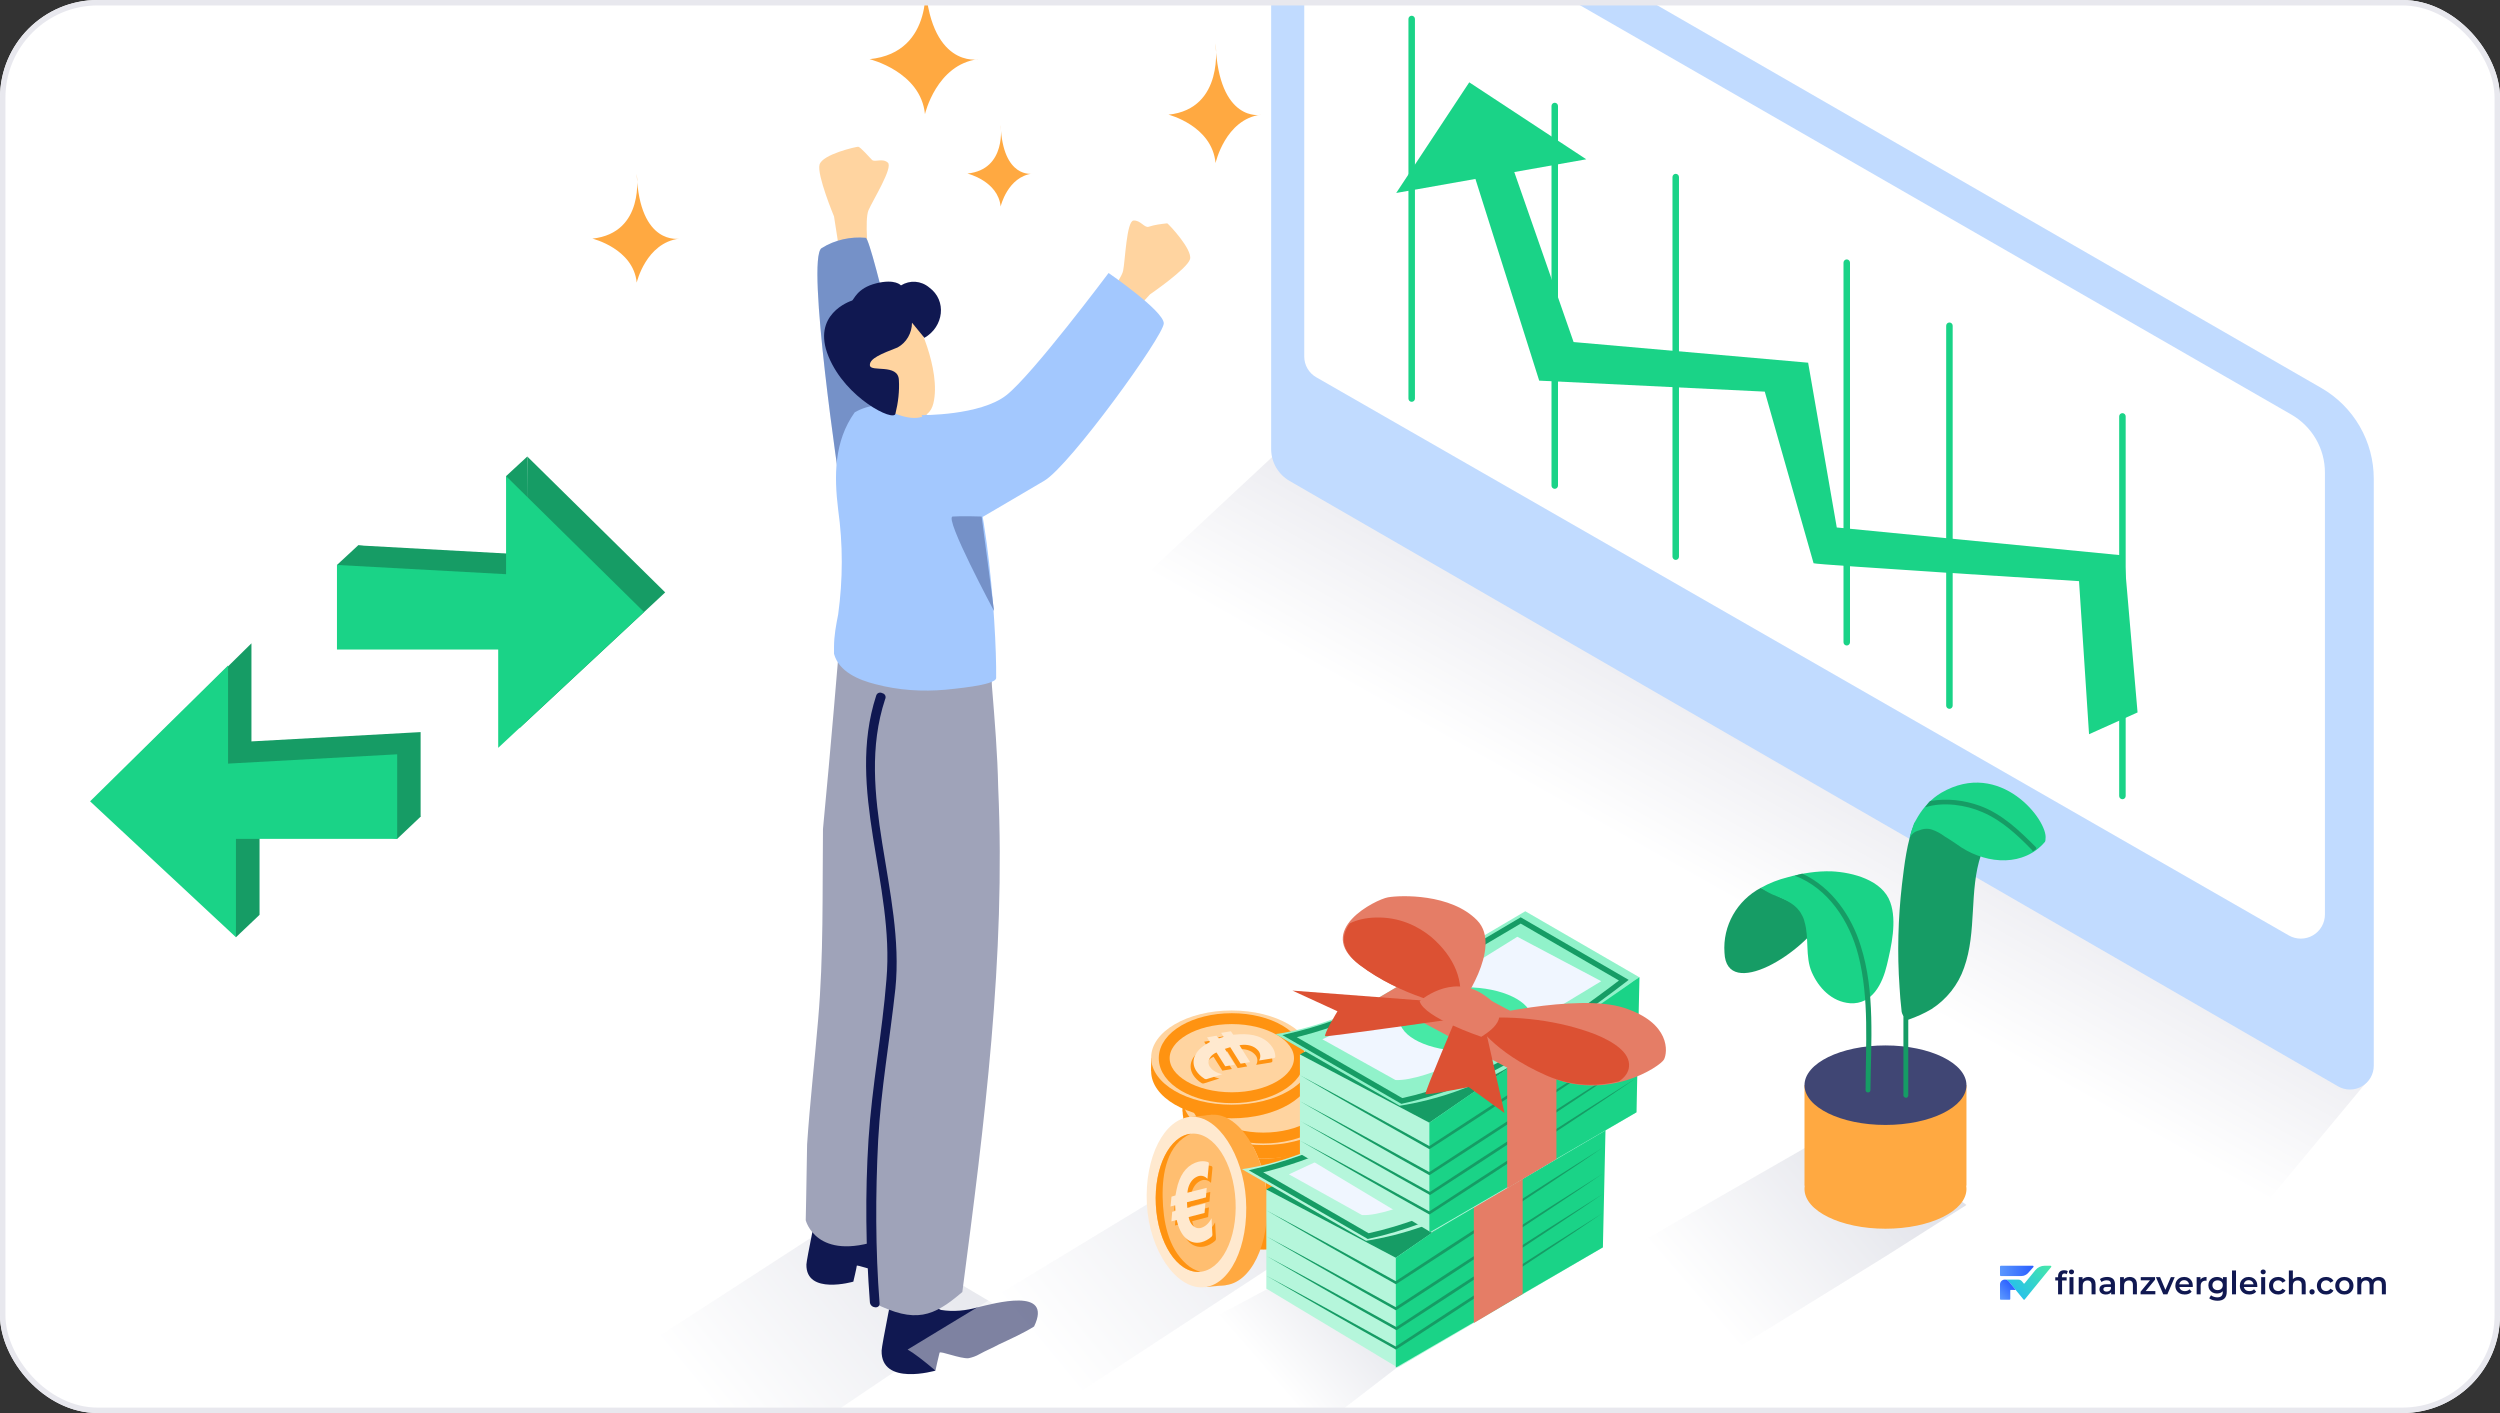 <?xml version="1.0" encoding="UTF-8"?>
<svg xmlns="http://www.w3.org/2000/svg" width="460" height="260" viewBox="0 0 460 260" fill="none">
  <rect x="0" y="0" width="460" height="260" fill="#333333" stroke="none"/>
  <g clip-path="url(#clip0_795_2)">
    <rect width="460" height="260" rx="18" fill="white"></rect>
    <path style="mix-blend-mode:multiply" opacity="0.46" d="M57.595 287.093L155.486 223.692L183.001 240L83.501 307C83.501 307 66.689 291.932 57.595 287.093Z" fill="url(#paint0_linear_795_2)"></path>
    <path d="M373.183 234.219L374.14 233.146C374.159 233.125 374.171 233.098 374.176 233.07C374.18 233.042 374.176 233.013 374.165 232.986C374.154 232.96 374.135 232.938 374.111 232.921C374.087 232.905 374.06 232.897 374.031 232.896H368.149C368.11 232.896 368.072 232.912 368.044 232.94C368.016 232.968 368 233.006 368 233.046V234.644C368 234.684 368.016 234.722 368.044 234.75C368.072 234.778 368.11 234.794 368.149 234.794H371.9C372.142 234.794 372.381 234.743 372.602 234.644C372.823 234.545 373.021 234.4 373.183 234.219Z" fill="url(#paint1_linear_795_2)"></path>
    <path d="M377.295 232.896C377.324 232.896 377.351 232.904 377.375 232.919C377.399 232.934 377.418 232.956 377.431 232.982C377.443 233.007 377.447 233.036 377.444 233.064C377.44 233.092 377.429 233.119 377.411 233.141L373.656 237.739L372.55 239.099C372.536 239.116 372.518 239.13 372.498 239.14C372.478 239.149 372.456 239.154 372.434 239.154C372.412 239.154 372.39 239.149 372.37 239.14C372.35 239.13 372.332 239.116 372.318 239.099L370.886 237.347L369.622 235.795C369.533 235.685 369.421 235.596 369.294 235.535C369.167 235.474 369.028 235.443 368.887 235.442H371.361C371.493 235.443 371.622 235.473 371.741 235.529C371.86 235.586 371.964 235.669 372.047 235.771L372.355 236.148C372.364 236.16 372.376 236.17 372.39 236.177C372.404 236.183 372.419 236.187 372.434 236.187C372.449 236.187 372.464 236.183 372.478 236.177C372.491 236.17 372.503 236.16 372.513 236.148L373.619 234.794L373.671 234.73L374.502 233.711C374.71 233.457 374.972 233.251 375.269 233.11C375.565 232.969 375.889 232.896 376.218 232.896H377.295Z" fill="url(#paint2_linear_795_2)"></path>
    <path d="M370.886 237.343H369.993C369.965 237.343 369.939 237.354 369.92 237.373C369.901 237.392 369.89 237.419 369.89 237.446V239.004C369.89 239.024 369.886 239.043 369.879 239.061C369.871 239.079 369.86 239.096 369.846 239.11C369.832 239.124 369.816 239.135 369.798 239.142C369.78 239.15 369.76 239.154 369.741 239.154H368.149C368.13 239.154 368.11 239.15 368.092 239.142C368.074 239.135 368.058 239.124 368.044 239.11C368.03 239.096 368.019 239.079 368.011 239.061C368.004 239.043 368 239.024 368 239.004V236.336C368 236.219 368.022 236.102 368.067 235.994C368.111 235.886 368.176 235.787 368.259 235.704C368.341 235.621 368.439 235.555 368.547 235.51C368.654 235.466 368.77 235.442 368.887 235.442C369.027 235.442 369.166 235.474 369.293 235.534C369.42 235.594 369.533 235.682 369.622 235.792L370.886 237.343Z" fill="url(#paint3_linear_795_2)"></path>
    <path d="M378.686 238.151V234.816C378.686 234.485 378.782 234.221 378.975 234.024C379.171 233.823 379.45 233.723 379.811 233.723C379.941 233.723 380.062 233.736 380.176 233.764C380.294 233.792 380.392 233.835 380.471 233.894L380.27 234.45C380.215 234.406 380.153 234.375 380.082 234.355C380.011 234.332 379.939 234.32 379.864 234.32C379.711 234.32 379.595 234.363 379.517 234.45C379.438 234.533 379.399 234.659 379.399 234.828V235.183L379.422 235.514V238.151H378.686ZM378.168 235.609V235.017H380.265V235.609H378.168ZM380.783 238.151V234.994H381.519V238.151H380.783ZM381.154 234.473C381.016 234.473 380.903 234.43 380.812 234.343C380.726 234.257 380.683 234.152 380.683 234.03C380.683 233.904 380.726 233.8 380.812 233.717C380.903 233.63 381.016 233.587 381.154 233.587C381.291 233.587 381.403 233.628 381.49 233.711C381.58 233.79 381.625 233.89 381.625 234.012C381.625 234.142 381.582 234.253 381.495 234.343C381.409 234.43 381.295 234.473 381.154 234.473ZM384.27 234.958C384.521 234.958 384.745 235.008 384.941 235.106C385.142 235.205 385.299 235.356 385.412 235.561C385.526 235.762 385.583 236.022 385.583 236.342V238.151H384.847V236.436C384.847 236.156 384.78 235.948 384.647 235.81C384.517 235.672 384.335 235.603 384.099 235.603C383.926 235.603 383.773 235.638 383.64 235.709C383.506 235.78 383.402 235.886 383.328 236.028C383.257 236.166 383.222 236.342 383.222 236.555V238.151H382.485V234.994H383.186V235.845L383.063 235.585C383.173 235.384 383.332 235.23 383.54 235.124C383.752 235.013 383.995 234.958 384.27 234.958ZM388.455 238.151V237.512L388.413 237.376V236.259C388.413 236.042 388.349 235.875 388.219 235.756C388.09 235.634 387.893 235.573 387.63 235.573C387.454 235.573 387.279 235.601 387.106 235.656C386.937 235.711 386.794 235.788 386.676 235.886L386.388 235.348C386.556 235.218 386.757 235.122 386.988 235.059C387.224 234.992 387.467 234.958 387.719 234.958C388.174 234.958 388.525 235.069 388.773 235.289C389.024 235.506 389.15 235.843 389.15 236.3V238.151H388.455ZM387.465 238.192C387.23 238.192 387.024 238.153 386.847 238.074C386.67 237.991 386.533 237.879 386.435 237.737C386.34 237.591 386.293 237.428 386.293 237.246C386.293 237.069 386.335 236.909 386.417 236.767C386.503 236.625 386.643 236.513 386.835 236.43C387.028 236.348 387.283 236.306 387.601 236.306H388.514V236.797H387.654C387.402 236.797 387.234 236.838 387.147 236.921C387.061 237 387.018 237.098 387.018 237.217C387.018 237.351 387.071 237.457 387.177 237.536C387.283 237.615 387.43 237.654 387.618 237.654C387.799 237.654 387.96 237.613 388.101 237.53C388.247 237.447 388.351 237.325 388.413 237.163L388.537 237.607C388.466 237.792 388.339 237.936 388.154 238.038C387.974 238.141 387.744 238.192 387.465 238.192ZM391.879 234.958C392.13 234.958 392.354 235.008 392.55 235.106C392.75 235.205 392.908 235.356 393.021 235.561C393.135 235.762 393.192 236.022 393.192 236.342V238.151H392.456V236.436C392.456 236.156 392.389 235.948 392.256 235.81C392.126 235.672 391.944 235.603 391.708 235.603C391.535 235.603 391.382 235.638 391.249 235.709C391.115 235.78 391.011 235.886 390.937 236.028C390.866 236.166 390.831 236.342 390.831 236.555V238.151H390.094V234.994H390.795V235.845L390.672 235.585C390.781 235.384 390.941 235.23 391.149 235.124C391.361 235.013 391.604 234.958 391.879 234.958ZM393.867 238.151V237.684L395.804 235.331L395.94 235.585H393.902V234.994H396.529V235.461L394.591 237.814L394.444 237.56H396.582V238.151H393.867ZM398.039 238.151L396.691 234.994H397.456L398.616 237.778H398.239L399.441 234.994H400.148L398.799 238.151H398.039ZM402 238.192C401.65 238.192 401.344 238.123 401.081 237.985C400.822 237.843 400.62 237.65 400.474 237.406C400.333 237.161 400.262 236.884 400.262 236.572C400.262 236.257 400.331 235.979 400.468 235.739C400.61 235.494 400.802 235.303 401.046 235.165C401.293 235.027 401.574 234.958 401.888 234.958C402.194 234.958 402.467 235.025 402.706 235.159C402.946 235.293 403.134 235.482 403.272 235.727C403.409 235.971 403.478 236.259 403.478 236.59C403.478 236.622 403.476 236.657 403.472 236.696C403.472 236.736 403.47 236.773 403.466 236.809H400.845V236.318H403.077L402.789 236.472C402.793 236.29 402.755 236.131 402.677 235.993C402.598 235.855 402.49 235.747 402.353 235.668C402.219 235.589 402.064 235.549 401.888 235.549C401.707 235.549 401.548 235.589 401.411 235.668C401.277 235.747 401.171 235.857 401.093 235.999C401.018 236.137 400.981 236.3 400.981 236.489V236.608C400.981 236.797 401.024 236.964 401.11 237.11C401.197 237.256 401.318 237.368 401.475 237.447C401.632 237.526 401.813 237.565 402.017 237.565C402.194 237.565 402.353 237.538 402.494 237.483C402.636 237.428 402.761 237.341 402.871 237.223L403.266 237.678C403.124 237.843 402.946 237.971 402.73 238.062C402.518 238.149 402.274 238.192 402 238.192ZM404.185 238.151V234.994H404.886V235.863L404.803 235.609C404.898 235.396 405.045 235.234 405.245 235.124C405.449 235.013 405.702 234.958 406.005 234.958V235.662C405.973 235.654 405.944 235.65 405.916 235.65C405.889 235.646 405.861 235.644 405.834 235.644C405.555 235.644 405.333 235.727 405.168 235.892C405.004 236.054 404.921 236.296 404.921 236.62V238.151H404.185ZM408.026 239.339C407.735 239.339 407.45 239.3 407.172 239.221C406.897 239.146 406.671 239.036 406.494 238.89L406.824 238.334C406.962 238.448 407.134 238.539 407.342 238.606C407.554 238.677 407.768 238.712 407.984 238.712C408.33 238.712 408.583 238.632 408.744 238.47C408.905 238.312 408.986 238.074 408.986 237.755V237.193L409.044 236.478L409.021 235.762V234.994H409.722V237.672C409.722 238.243 409.576 238.663 409.286 238.931C408.995 239.203 408.575 239.339 408.026 239.339ZM407.931 238.009C407.633 238.009 407.362 237.946 407.119 237.82C406.879 237.69 406.689 237.51 406.547 237.282C406.41 237.053 406.341 236.785 406.341 236.478C406.341 236.174 406.41 235.908 406.547 235.68C406.689 235.451 406.879 235.274 407.119 235.147C407.362 235.021 407.633 234.958 407.931 234.958C408.198 234.958 408.438 235.011 408.65 235.118C408.862 235.224 409.031 235.39 409.156 235.614C409.286 235.839 409.351 236.127 409.351 236.478C409.351 236.828 409.286 237.118 409.156 237.347C409.031 237.571 408.862 237.739 408.65 237.849C408.438 237.956 408.198 238.009 407.931 238.009ZM408.043 237.382C408.228 237.382 408.393 237.345 408.538 237.27C408.683 237.191 408.795 237.085 408.874 236.951C408.956 236.813 408.997 236.655 408.997 236.478C408.997 236.3 408.956 236.145 408.874 236.011C408.795 235.873 408.683 235.768 408.538 235.697C408.393 235.622 408.228 235.585 408.043 235.585C407.859 235.585 407.692 235.622 407.543 235.697C407.397 235.768 407.284 235.873 407.201 236.011C407.123 236.145 407.083 236.3 407.083 236.478C407.083 236.655 407.123 236.813 407.201 236.951C407.284 237.085 407.397 237.191 407.543 237.27C407.692 237.345 407.859 237.382 408.043 237.382ZM410.69 238.151V233.764H411.426V238.151H410.69ZM413.87 238.192C413.521 238.192 413.215 238.123 412.951 237.985C412.692 237.843 412.49 237.65 412.345 237.406C412.204 237.161 412.133 236.884 412.133 236.572C412.133 236.257 412.202 235.979 412.339 235.739C412.48 235.494 412.673 235.303 412.916 235.165C413.163 235.027 413.444 234.958 413.758 234.958C414.065 234.958 414.337 235.025 414.577 235.159C414.816 235.293 415.005 235.482 415.142 235.727C415.28 235.971 415.348 236.259 415.348 236.59C415.348 236.622 415.346 236.657 415.343 236.696C415.343 236.736 415.341 236.773 415.337 236.809H412.716V236.318H414.948L414.659 236.472C414.663 236.29 414.626 236.131 414.547 235.993C414.469 235.855 414.361 235.747 414.224 235.668C414.09 235.589 413.935 235.549 413.758 235.549C413.578 235.549 413.419 235.589 413.281 235.668C413.148 235.747 413.042 235.857 412.963 235.999C412.889 236.137 412.851 236.3 412.851 236.489V236.608C412.851 236.797 412.895 236.964 412.981 237.11C413.067 237.256 413.189 237.368 413.346 237.447C413.503 237.526 413.684 237.565 413.888 237.565C414.065 237.565 414.224 237.538 414.365 237.483C414.506 237.428 414.632 237.341 414.742 237.223L415.136 237.678C414.995 237.843 414.816 237.971 414.6 238.062C414.388 238.149 414.145 238.192 413.87 238.192ZM416.055 238.151V234.994H416.792V238.151H416.055ZM416.426 234.473C416.289 234.473 416.175 234.43 416.085 234.343C415.999 234.257 415.955 234.152 415.955 234.03C415.955 233.904 415.999 233.8 416.085 233.717C416.175 233.63 416.289 233.587 416.426 233.587C416.564 233.587 416.676 233.628 416.762 233.711C416.852 233.79 416.898 233.89 416.898 234.012C416.898 234.142 416.854 234.253 416.768 234.343C416.682 234.43 416.568 234.473 416.426 234.473ZM419.201 238.192C418.871 238.192 418.576 238.123 418.317 237.985C418.062 237.843 417.862 237.65 417.717 237.406C417.571 237.161 417.499 236.884 417.499 236.572C417.499 236.257 417.571 235.979 417.717 235.739C417.862 235.494 418.062 235.303 418.317 235.165C418.576 235.027 418.871 234.958 419.201 234.958C419.507 234.958 419.776 235.021 420.008 235.147C420.243 235.27 420.422 235.451 420.544 235.691L419.978 236.022C419.884 235.873 419.768 235.762 419.631 235.691C419.497 235.62 419.352 235.585 419.195 235.585C419.014 235.585 418.851 235.624 418.706 235.703C418.561 235.782 418.447 235.896 418.364 236.046C418.282 236.192 418.241 236.367 418.241 236.572C418.241 236.777 418.282 236.955 418.364 237.104C418.447 237.25 418.561 237.362 418.706 237.441C418.851 237.52 419.014 237.56 419.195 237.56C419.352 237.56 419.497 237.524 419.631 237.453C419.768 237.382 419.884 237.272 419.978 237.122L420.544 237.453C420.422 237.69 420.243 237.873 420.008 238.003C419.776 238.129 419.507 238.192 419.201 238.192ZM422.936 234.958C423.187 234.958 423.411 235.008 423.607 235.106C423.807 235.205 423.964 235.356 424.078 235.561C424.192 235.762 424.249 236.022 424.249 236.342V238.151H423.513V236.436C423.513 236.156 423.446 235.948 423.312 235.81C423.183 235.672 423 235.603 422.765 235.603C422.592 235.603 422.439 235.638 422.305 235.709C422.172 235.78 422.068 235.886 421.993 236.028C421.923 236.166 421.887 236.342 421.887 236.555V238.151H421.151V233.764H421.887V235.845L421.728 235.585C421.838 235.384 421.997 235.23 422.205 235.124C422.417 235.013 422.661 234.958 422.936 234.958ZM425.418 238.192C425.285 238.192 425.171 238.147 425.077 238.056C424.983 237.962 424.935 237.843 424.935 237.701C424.935 237.552 424.983 237.433 425.077 237.347C425.171 237.256 425.285 237.211 425.418 237.211C425.552 237.211 425.666 237.256 425.76 237.347C425.854 237.433 425.901 237.552 425.901 237.701C425.901 237.843 425.854 237.962 425.76 238.056C425.666 238.147 425.552 238.192 425.418 238.192ZM428.012 238.192C427.682 238.192 427.387 238.123 427.128 237.985C426.873 237.843 426.673 237.65 426.528 237.406C426.382 237.161 426.31 236.884 426.31 236.572C426.31 236.257 426.382 235.979 426.528 235.739C426.673 235.494 426.873 235.303 427.128 235.165C427.387 235.027 427.682 234.958 428.012 234.958C428.318 234.958 428.587 235.021 428.818 235.147C429.054 235.27 429.233 235.451 429.354 235.691L428.789 236.022C428.695 235.873 428.579 235.762 428.442 235.691C428.308 235.62 428.163 235.585 428.006 235.585C427.825 235.585 427.662 235.624 427.517 235.703C427.372 235.782 427.258 235.896 427.175 236.046C427.093 236.192 427.052 236.367 427.052 236.572C427.052 236.777 427.093 236.955 427.175 237.104C427.258 237.25 427.372 237.362 427.517 237.441C427.662 237.52 427.825 237.56 428.006 237.56C428.163 237.56 428.308 237.524 428.442 237.453C428.579 237.382 428.695 237.272 428.789 237.122L429.354 237.453C429.233 237.69 429.054 237.873 428.818 238.003C428.587 238.129 428.318 238.192 428.012 238.192ZM431.358 238.192C431.036 238.192 430.75 238.123 430.498 237.985C430.247 237.843 430.049 237.65 429.904 237.406C429.758 237.161 429.686 236.884 429.686 236.572C429.686 236.257 429.758 235.979 429.904 235.739C430.049 235.494 430.247 235.303 430.498 235.165C430.75 235.027 431.036 234.958 431.358 234.958C431.684 234.958 431.973 235.027 432.224 235.165C432.479 235.303 432.677 235.492 432.819 235.733C432.964 235.973 433.037 236.253 433.037 236.572C433.037 236.884 432.964 237.161 432.819 237.406C432.677 237.65 432.479 237.843 432.224 237.985C431.973 238.123 431.684 238.192 431.358 238.192ZM431.358 237.56C431.539 237.56 431.7 237.52 431.841 237.441C431.982 237.362 432.092 237.248 432.171 237.098C432.253 236.949 432.295 236.773 432.295 236.572C432.295 236.367 432.253 236.192 432.171 236.046C432.092 235.896 431.982 235.782 431.841 235.703C431.7 235.624 431.541 235.585 431.364 235.585C431.183 235.585 431.023 235.624 430.881 235.703C430.744 235.782 430.634 235.896 430.551 236.046C430.469 236.192 430.428 236.367 430.428 236.572C430.428 236.773 430.469 236.949 430.551 237.098C430.634 237.248 430.744 237.362 430.881 237.441C431.023 237.52 431.182 237.56 431.358 237.56ZM437.71 234.958C437.961 234.958 438.183 235.008 438.375 235.106C438.572 235.205 438.725 235.356 438.835 235.561C438.945 235.762 439 236.022 439 236.342V238.151H438.264V236.436C438.264 236.156 438.203 235.948 438.081 235.81C437.959 235.672 437.785 235.603 437.557 235.603C437.396 235.603 437.253 235.638 437.127 235.709C437.005 235.78 436.909 235.884 436.838 236.022C436.772 236.16 436.738 236.336 436.738 236.549V238.151H436.002V236.436C436.002 236.156 435.941 235.948 435.82 235.81C435.698 235.672 435.523 235.603 435.295 235.603C435.134 235.603 434.991 235.638 434.865 235.709C434.744 235.78 434.648 235.884 434.577 236.022C434.51 236.16 434.477 236.336 434.477 236.549V238.151H433.741V234.994H434.441V235.833L434.318 235.585C434.424 235.38 434.577 235.224 434.777 235.118C434.981 235.011 435.213 234.958 435.472 234.958C435.767 234.958 436.022 235.031 436.238 235.177C436.458 235.323 436.603 235.544 436.673 235.839L436.385 235.739C436.487 235.502 436.656 235.313 436.891 235.171C437.127 235.029 437.4 234.958 437.71 234.958Z" fill="#101851"></path>
    <path style="mix-blend-mode:multiply" d="M234.912 83.314L204.818 111.368L405.784 234.803L435.878 198.588" fill="url(#paint4_linear_795_2)"></path>
    <path d="M427.117 71.388L246.133 -32.907C244.892 -33.623 243.485 -34 242.052 -34C240.619 -34 239.211 -33.622 237.971 -32.906C236.73 -32.189 235.7 -31.158 234.984 -29.917C234.268 -28.676 233.891 -27.268 233.892 -25.835V82.624C233.893 83.815 234.207 84.986 234.804 86.017C235.4 87.048 236.258 87.904 237.29 88.499L430.204 199.889C430.87 200.274 431.625 200.476 432.394 200.476C433.163 200.476 433.918 200.274 434.584 199.889C435.25 199.505 435.802 198.952 436.187 198.286C436.571 197.62 436.774 196.865 436.773 196.096V88.092C436.775 84.705 435.882 81.377 434.187 78.444C432.492 75.511 430.053 73.077 427.117 71.388Z" fill="#C1DBFF"></path>
    <path d="M246.157 -24.675L421.625 76.293C423.498 77.372 425.054 78.925 426.136 80.797C427.218 82.669 427.787 84.793 427.787 86.954V168.263C427.788 169.042 427.584 169.807 427.195 170.483C426.806 171.158 426.247 171.719 425.573 172.109C424.898 172.5 424.133 172.706 423.354 172.707C422.575 172.708 421.809 172.504 421.134 172.116L242.184 69.413C241.516 69.03 240.961 68.477 240.575 67.811C240.188 67.145 239.984 66.389 239.983 65.619V-21.097C239.98 -21.821 240.169 -22.532 240.529 -23.16C240.89 -23.788 241.409 -24.309 242.035 -24.672C242.661 -25.035 243.372 -25.226 244.096 -25.227C244.819 -25.227 245.53 -25.037 246.157 -24.675Z" fill="white"></path>
    <path d="M259.153 3.493V73.338C259.153 73.497 259.216 73.649 259.328 73.761C259.44 73.873 259.593 73.936 259.751 73.936C259.91 73.936 260.062 73.873 260.174 73.761C260.287 73.649 260.35 73.497 260.35 73.338V3.493C260.35 3.335 260.287 3.182 260.174 3.07C260.062 2.958 259.91 2.895 259.751 2.895C259.593 2.895 259.44 2.958 259.328 3.07C259.216 3.182 259.153 3.335 259.153 3.493Z" fill="#1AD387"></path>
    <path d="M285.475 19.503V89.348C285.475 89.507 285.538 89.659 285.651 89.771C285.763 89.883 285.915 89.946 286.074 89.946C286.232 89.946 286.384 89.883 286.497 89.771C286.609 89.659 286.672 89.507 286.672 89.348V19.503C286.672 19.344 286.609 19.192 286.497 19.08C286.384 18.968 286.232 18.905 286.074 18.905C285.915 18.905 285.763 18.968 285.651 19.08C285.538 19.192 285.475 19.344 285.475 19.503Z" fill="#1AD387"></path>
    <path d="M307.735 32.582V102.427C307.735 102.586 307.798 102.738 307.91 102.85C308.022 102.962 308.175 103.025 308.333 103.025C308.492 103.025 308.644 102.962 308.756 102.85C308.869 102.738 308.932 102.586 308.932 102.427V32.582C308.932 32.423 308.869 32.271 308.756 32.159C308.644 32.047 308.492 31.984 308.333 31.984C308.175 31.984 308.022 32.047 307.91 32.159C307.798 32.271 307.735 32.423 307.735 32.582Z" fill="#1AD387"></path>
    <path d="M339.204 48.33V118.175C339.204 118.333 339.267 118.485 339.379 118.598C339.491 118.71 339.643 118.773 339.802 118.773C339.961 118.773 340.113 118.71 340.225 118.598C340.337 118.485 340.4 118.333 340.4 118.175V48.33C340.4 48.171 340.337 48.019 340.225 47.907C340.113 47.794 339.961 47.731 339.802 47.731C339.643 47.731 339.491 47.794 339.379 47.907C339.267 48.019 339.204 48.171 339.204 48.33Z" fill="#1AD387"></path>
    <path d="M358.096 59.936V129.829C358.096 129.988 358.159 130.14 358.272 130.252C358.384 130.364 358.536 130.427 358.695 130.427C358.853 130.427 359.006 130.364 359.118 130.252C359.23 130.14 359.293 129.988 359.293 129.829V59.936C359.293 59.778 359.23 59.625 359.118 59.513C359.006 59.401 358.853 59.338 358.695 59.338C358.536 59.338 358.384 59.401 358.272 59.513C358.159 59.625 358.096 59.778 358.096 59.936Z" fill="#1AD387"></path>
    <path d="M389.928 76.616V146.461C389.928 146.62 389.991 146.772 390.104 146.884C390.216 146.996 390.368 147.059 390.527 147.059C390.685 147.059 390.838 146.996 390.95 146.884C391.062 146.772 391.125 146.62 391.125 146.461V76.616C391.125 76.458 391.062 76.305 390.95 76.193C390.838 76.081 390.685 76.018 390.527 76.018C390.368 76.018 390.216 76.081 390.104 76.193C389.991 76.305 389.928 76.458 389.928 76.616Z" fill="#1AD387"></path>
    <path d="M393.31 131.087L384.383 135.097L382.541 106.93C382.541 106.93 333.855 103.902 333.697 103.636L324.716 72.061L283.211 70.038L269.331 26.139L276.236 24.802L289.541 62.937L332.697 66.737L337.966 97.057L390.819 102.214L393.31 131.087Z" fill="#1AD387"></path>
    <path d="M291.872 29.31L256.903 35.507L270.342 15.148L291.872 29.31Z" fill="#1AD387"></path>
    <path d="M201.824 56.959C201.824 56.959 206.267 51.627 206.648 49.85C207.029 48.073 207.283 40.71 208.552 40.583C209.822 40.456 210.583 41.98 211.345 41.726C212.487 41.345 213.63 41.218 214.772 41.091C215.026 41.218 219.469 45.915 218.962 47.692C218.454 49.469 211.599 54.166 211.599 54.166L203.221 63.306" fill="#FFD4A0"></path>
    <path d="M159.806 47.311C159.806 47.311 159.045 40.456 159.806 38.679C160.568 36.902 164.376 30.808 163.361 29.92C162.345 29.031 160.949 29.92 160.441 29.412C159.933 28.904 158.283 27 157.902 27C157.521 27 151.301 28.396 150.793 30.3C150.286 32.205 153.459 39.821 153.459 39.821L155.363 52.008" fill="#FFD4A0"></path>
    <path d="M168.817 81.332C168.817 81.332 160.439 44.01 159.297 43.757C156.504 43.503 153.584 44.137 151.172 45.661C148.252 47.565 154.6 89.71 154.6 89.71" fill="#A3C8FE"></path>
    <path opacity="0.31" d="M168.817 81.332C168.817 81.332 160.439 44.01 159.297 43.757C156.504 43.503 153.584 44.137 151.172 45.661C148.252 47.565 154.6 89.71 154.6 89.71" fill="#101851"></path>
    <path d="M164.628 235.696L170.213 238.234C170.467 239.377 171.229 240.139 172.372 240.519C172.498 240.773 172.879 240.9 173.133 241.027C175.418 241.408 177.83 241.154 179.988 240.519C182.781 239.885 193.825 236.711 190.271 244.074C188.24 245.343 185.955 246.359 183.796 247.374C182.654 248.009 181.385 248.517 180.242 249.152C179.607 249.532 178.846 249.786 178.211 249.913C176.688 250.04 173.006 248.517 172.879 248.898C172.752 249.279 172.118 252.198 172.118 252.198C172.118 252.198 162.089 255.118 162.216 248.517C162.216 247.628 164.628 235.696 164.628 235.696Z" fill="#101851"></path>
    <path d="M159.551 226.302C159.551 226.302 169.58 222.747 171.865 222.747C174.15 222.747 177.958 223.89 174.277 227.825C174.277 227.825 163.614 233.665 162.217 233.792C160.821 233.919 157.647 232.649 157.647 232.903C157.647 233.157 157.012 235.823 157.012 235.823C157.012 235.823 148.253 238.362 148.38 232.649C148.38 231.887 150.538 221.478 150.538 221.478" fill="#101851"></path>
    <path d="M161.328 176.54C161.709 157.244 162.598 137.822 160.059 118.527C160.313 113.576 156.885 116.495 157.266 114.591C160.313 98.85 181.766 119.542 181.766 119.542C182.655 120.431 182.401 125.255 182.528 126.397C183.035 132.617 183.543 138.711 183.67 144.931C185.067 176.159 181.131 206.752 177.069 237.727C171.737 242.297 168.437 243.566 160.82 239.758C160.82 219.32 161.074 198.882 161.328 178.444V176.54Z" fill="#9FA3B9"></path>
    <path d="M148.508 210.561C149.016 202.944 149.904 195.2 150.539 187.584C151.554 175.905 151.301 164.226 151.427 152.547C152.824 138.076 154.347 119.669 154.347 119.669L166.28 122.969C166.28 122.969 174.023 223.89 162.091 228.079C150.158 232.268 148.254 224.524 148.254 224.524C148.254 224.524 148.381 218.812 148.508 210.561Z" fill="#9FA3B9"></path>
    <path d="M153.459 119.034C153.459 117.003 153.84 114.972 154.221 113.068C155.109 106.594 155.109 100.12 154.221 93.773C153.459 87.552 153.459 81.205 157.267 75.874C162.726 72.7 170.469 75.493 175.039 78.92C181.26 83.49 183.418 114.972 183.291 124.747C183.291 126.143 174.912 126.778 174.024 126.905C169.708 127.286 165.392 127.032 161.076 125.889C158.029 125.128 154.348 123.604 153.459 120.304C153.459 119.796 153.459 119.415 153.459 119.034Z" fill="#A3C8FE"></path>
    <path d="M161.202 128.047C161.329 127.54 161.837 127.286 162.344 127.54C162.852 127.666 163.106 128.174 162.852 128.682C157.14 146.073 166.534 164.099 164.756 181.871C163.741 191.265 162.091 200.405 161.583 209.799C161.075 219.828 161.075 229.856 161.837 239.758C161.964 240.9 160.186 240.773 160.059 239.631C159.298 229.602 159.171 219.701 159.806 209.672C160.44 199.771 162.344 189.996 163.106 180.221C164.629 162.703 155.616 145.312 161.202 128.047Z" fill="#101851"></path>
    <path d="M167.93 57.974C168.438 58.101 173.262 68.003 171.739 74.223C170.215 80.444 159.679 74.477 156.886 70.034C154.093 65.591 158.029 55.816 167.93 57.974Z" fill="#FFD4A0"></path>
    <path d="M167.805 59.371C167.805 61.275 166.789 63.052 165.139 63.941C162.219 65.083 159.934 65.972 160.061 67.241C160.188 68.511 165.266 66.861 165.393 69.907C165.52 71.938 165.266 74.096 164.758 76.127C164.504 77.651 155.618 73.335 152.444 65.591C149.271 57.847 156.38 55.436 156.76 55.309C157.141 55.182 157.649 53.024 161.204 52.135C164.758 51.246 165.774 52.516 165.774 52.516C167.424 51.5 169.455 51.627 170.978 52.897C174.279 55.309 173.644 60.133 170.09 62.164L167.805 59.371Z" fill="#101851"></path>
    <path d="M169.578 76.381C169.578 76.381 180.368 76.508 185.192 72.7C190.016 68.892 203.98 50.231 203.98 50.231C203.98 50.231 214.135 57.213 214.135 59.498C214.135 61.783 196.871 85.648 192.174 88.441C187.477 91.234 177.449 97.073 177.449 97.073" fill="#A3C8FE"></path>
    <path d="M180.624 95.042C180.624 95.042 176.943 94.915 175.293 95.042C173.642 95.169 182.909 112.433 182.909 112.433L180.624 95.042Z" fill="#A3C8FE"></path>
    <path opacity="0.31" d="M180.624 95.042C180.624 95.042 176.943 94.915 175.293 95.042C173.642 95.169 182.909 112.433 182.909 112.433L180.624 95.042Z" fill="#101851"></path>
    <path d="M184.115 23C184.115 23 185.327 31.187 178 31.931C178 31.931 183.654 33.305 184.115 38C184.115 38 185.385 32.504 190 31.931C190 31.989 184.519 32.962 184.115 23Z" fill="#FFA941"></path>
    <path d="M223.663 8C223.663 8 225.38 20.008 215 21.099C215 21.099 223.01 23.114 223.663 30C223.663 30 225.462 21.939 232 21.099C232 21.183 224.236 22.611 223.663 8Z" fill="#FFA941"></path>
    <path d="M117.154 32C117.154 32 118.769 42.84 109 43.908C109 43.908 116.538 45.74 117.154 52C117.154 52 118.846 44.672 125 43.908C125 43.908 117.692 45.282 117.154 32Z" fill="#FFA941"></path>
    <path d="M170.192 -4C170.192 -4 172.212 9.645 160 10.886C160 10.886 169.423 13.176 170.192 21C170.192 21 172.308 11.84 180 10.886C180 10.981 170.865 12.603 170.192 -4Z" fill="#FFA941"></path>
    <path style="mix-blend-mode:multiply" opacity="0.46" d="M167 248.319L221.263 215.404L243.24 226.97L185.561 264.722C185.561 264.722 171.869 251.097 167 248.319Z" fill="url(#paint5_linear_795_2)"></path>
    <path d="M232.454 229.924C240.64 229.924 247.277 226.043 247.277 221.255C247.277 216.467 240.64 212.585 232.454 212.585C224.267 212.585 217.631 216.467 217.631 221.255C217.631 226.043 224.267 229.924 232.454 229.924Z" fill="#FF9311"></path>
    <path d="M217.631 221.254V218.75L219.244 220.748L217.631 221.254Z" fill="#FF9311"></path>
    <path d="M247.27 218.75V221.254H245.395L246.769 219.245L247.27 218.75Z" fill="#FF9311"></path>
    <path d="M232.454 227.42C240.64 227.42 247.277 223.538 247.277 218.75C247.277 213.962 240.64 210.081 232.454 210.081C224.267 210.081 217.631 213.962 217.631 218.75C217.631 223.538 224.267 227.42 232.454 227.42Z" fill="#FFD4A0"></path>
    <path d="M232.477 226.127C239.347 226.127 244.917 222.87 244.917 218.853C244.917 214.835 239.347 211.578 232.477 211.578C225.607 211.578 220.037 214.835 220.037 218.853C220.037 222.87 225.607 226.127 232.477 226.127Z" stroke="#FF9311" stroke-width="6" stroke-miterlimit="10"></path>
    <path d="M232.454 223.674C240.64 223.674 247.277 219.793 247.277 215.005C247.277 210.217 240.64 206.336 232.454 206.336C224.267 206.336 217.631 210.217 217.631 215.005C217.631 219.793 224.267 223.674 232.454 223.674Z" fill="#FF9311"></path>
    <path d="M217.631 215.005V212.501L219.244 214.504L217.631 215.005Z" fill="#FF9311"></path>
    <path d="M247.27 212.501V215.005H245.395L246.769 212.996L247.27 212.501Z" fill="#FF9311"></path>
    <path d="M232.454 221.17C240.64 221.17 247.277 217.288 247.277 212.5C247.277 207.712 240.64 203.831 232.454 203.831C224.267 203.831 217.631 207.712 217.631 212.5C217.631 217.288 224.267 221.17 232.454 221.17Z" fill="#FFD4A0"></path>
    <path d="M232.477 219.877C239.347 219.877 244.917 216.62 244.917 212.602C244.917 208.585 239.347 205.328 232.477 205.328C225.607 205.328 220.037 208.585 220.037 212.602C220.037 216.62 225.607 219.877 232.477 219.877Z" stroke="#FF9311" stroke-width="2" stroke-miterlimit="10"></path>
    <path d="M232.426 220.002C240.613 220.002 247.249 216.121 247.249 211.333C247.249 206.545 240.613 202.664 232.426 202.664C224.24 202.664 217.604 206.545 217.604 211.333C217.604 216.121 224.24 220.002 232.426 220.002Z" fill="#FF9311"></path>
    <path d="M217.604 211.333V208.828L219.217 210.826L217.604 211.333Z" fill="#FF9311"></path>
    <path d="M247.249 208.828V211.333H245.367L246.747 209.324L247.249 208.828Z" fill="#FF9311"></path>
    <path d="M232.426 217.497C240.613 217.497 247.249 213.616 247.249 208.828C247.249 204.04 240.613 200.159 232.426 200.159C224.24 200.159 217.604 204.04 217.604 208.828C217.604 213.616 224.24 217.497 232.426 217.497Z" fill="#FFD4A0"></path>
    <path d="M232.453 216.206C239.324 216.206 244.893 212.949 244.893 208.931C244.893 204.913 239.324 201.656 232.453 201.656C225.583 201.656 220.014 204.913 220.014 208.931C220.014 212.949 225.583 216.206 232.453 216.206Z" stroke="#FF9311" stroke-width="6" stroke-miterlimit="10"></path>
    <path d="M232.426 213.189C240.613 213.189 247.249 209.307 247.249 204.519C247.249 199.732 240.613 195.85 232.426 195.85C224.24 195.85 217.604 199.732 217.604 204.519C217.604 209.307 224.24 213.189 232.426 213.189Z" fill="#FF9311"></path>
    <path d="M217.604 204.526V202.022L219.217 204.02L217.604 204.526Z" fill="#FF9311"></path>
    <path d="M247.249 202.022V204.526H245.367L246.747 202.511L247.249 202.022Z" fill="#FF9311"></path>
    <path d="M232.426 210.691C240.613 210.691 247.249 206.809 247.249 202.021C247.249 197.233 240.613 193.352 232.426 193.352C224.24 193.352 217.604 197.233 217.604 202.021C217.604 206.809 224.24 210.691 232.426 210.691Z" fill="#FFD4A0"></path>
    <path d="M232.453 209.398C239.324 209.398 244.893 206.141 244.893 202.123C244.893 198.106 239.324 194.849 232.453 194.849C225.583 194.849 220.014 198.106 220.014 202.123C220.014 206.141 225.583 209.398 232.453 209.398Z" stroke="#FF9311" stroke-width="2" stroke-miterlimit="10"></path>
    <path d="M226.633 205.772C234.82 205.772 241.456 201.891 241.456 197.103C241.456 192.315 234.82 188.433 226.633 188.433C218.447 188.433 211.811 192.315 211.811 197.103C211.811 201.891 218.447 205.772 226.633 205.772Z" fill="#FF9311"></path>
    <path d="M211.811 197.102V194.604L213.424 196.602L211.811 197.102Z" fill="#FF9311"></path>
    <path d="M241.456 194.604V197.102H239.574L240.948 195.093L241.456 194.604Z" fill="#FF9311"></path>
    <path d="M226.633 203.267C234.82 203.267 241.456 199.385 241.456 194.597C241.456 189.809 234.82 185.928 226.633 185.928C218.447 185.928 211.811 189.809 211.811 194.597C211.811 199.385 218.447 203.267 226.633 203.267Z" fill="#FFD4A0"></path>
    <path d="M226.655 201.98C233.525 201.98 239.094 198.723 239.094 194.705C239.094 190.688 233.525 187.431 226.655 187.431C219.784 187.431 214.215 190.688 214.215 194.705C214.215 198.723 219.784 201.98 226.655 201.98Z" stroke="#FF9311" stroke-width="2" stroke-miterlimit="10"></path>
    <path d="M230.268 193.508C229.894 193.294 229.452 193.148 228.978 193.082C228.504 193.016 228.009 193.032 227.531 193.128L229.482 196.223C228.884 196.319 228.325 196.408 227.737 196.522L225.827 193.482L224.839 193.795L226.669 196.701C226.066 196.797 225.496 196.888 224.914 197.002L223.296 194.45C222.851 194.644 222.478 194.921 222.218 195.25C221.958 195.579 221.82 195.949 221.818 196.32C221.832 196.592 221.92 196.855 222.079 197.095C222.305 197.429 222.625 197.721 223.02 197.953C223.414 198.185 223.874 198.353 224.371 198.445L223.288 198.785C222.763 198.955 222.176 199.126 221.632 199.311C221.541 199.352 221.435 199.371 221.332 199.364C221.228 199.357 221.133 199.324 221.061 199.271C220.429 198.871 219.92 198.378 219.562 197.82C218.543 196.201 219.039 194.186 221.809 192.694L222.099 192.529L221.563 191.676C222.149 191.582 222.719 191.491 223.307 191.377L223.635 191.896L224.613 191.589L224.152 190.845C224.76 190.748 225.335 190.656 225.944 190.559C226.089 190.785 226.364 191.166 226.379 191.184C226.394 191.202 227.076 191.134 227.437 191.113C230.091 190.962 232.033 191.616 233.264 193.075C233.392 193.225 233.507 193.381 233.609 193.542C233.928 194.046 234.102 194.597 234.122 195.164C234.135 195.374 234.056 195.476 233.685 195.528C232.843 195.662 231.996 195.797 231.133 195.935C231.283 195.671 231.36 195.389 231.359 195.108C231.357 194.828 231.277 194.554 231.123 194.303C230.914 193.997 230.623 193.727 230.268 193.508Z" fill="#FF9311"></path>
    <path d="M230.803 192.707C230.429 192.492 229.988 192.347 229.513 192.281C229.039 192.215 228.544 192.231 228.066 192.327L230.017 195.422C229.419 195.517 228.86 195.607 228.272 195.721L226.362 192.681L225.374 192.994L227.204 195.9C226.601 195.996 226.031 196.087 225.449 196.201L223.831 193.649C223.386 193.843 223.013 194.12 222.753 194.449C222.493 194.778 222.355 195.147 222.354 195.518C222.367 195.79 222.455 196.054 222.614 196.294C222.84 196.628 223.16 196.92 223.555 197.152C223.949 197.384 224.409 197.551 224.906 197.643L223.823 197.984C223.298 198.153 222.711 198.325 222.167 198.51C222.076 198.551 221.97 198.57 221.867 198.563C221.763 198.556 221.668 198.523 221.597 198.47C220.965 198.07 220.455 197.576 220.097 197.018C219.078 195.4 219.574 193.385 222.344 191.893L222.634 191.728L222.098 190.874C222.684 190.781 223.254 190.69 223.842 190.575L224.17 191.095L225.148 190.787L224.687 190.044C225.295 189.947 225.871 189.855 226.479 189.758C226.624 189.984 226.899 190.365 226.914 190.383C226.929 190.401 227.611 190.333 227.972 190.312C230.626 190.16 232.568 190.814 233.8 192.273C233.927 192.424 234.042 192.58 234.144 192.741C234.463 193.245 234.637 193.796 234.658 194.362C234.67 194.573 234.591 194.675 234.22 194.726C233.379 194.861 232.531 194.996 231.668 195.134C231.819 194.869 231.895 194.588 231.894 194.307C231.892 194.026 231.812 193.752 231.658 193.502C231.449 193.196 231.159 192.926 230.803 192.707Z" fill="#FFE9CF"></path>
    <path d="M226.761 211.466L230.594 211.021C230.594 211.021 232.891 215.389 232.963 218.592L229.113 219.091" fill="#FFD4A0"></path>
    <path d="M218.471 205.577L223.048 205.116L228.083 233.408L225.564 236.461L221.813 236.824L223.983 235.54" fill="#FFA941"></path>
    <path d="M233.121 220.243C233.682 228.913 230.169 236.233 225.215 236.494C220.261 236.754 215.334 229.727 214.889 221.132C214.445 212.537 218.098 205.371 223.052 205.111C228.006 204.851 232.602 212.251 233.121 220.243Z" fill="#FFA941"></path>
    <path d="M229.253 220.621C229.815 229.29 226.301 236.61 221.347 236.871C216.393 237.131 211.466 230.104 211.021 221.509C210.577 212.914 214.23 205.748 219.189 205.49C224.147 205.232 228.74 212.614 229.253 220.621Z" fill="#FFE9CF"></path>
    <path d="M220.661 234.029C224.712 233.819 227.701 227.954 227.337 220.929C226.973 213.904 223.394 208.379 219.343 208.589C215.292 208.799 212.303 214.664 212.667 221.689C213.031 228.714 216.61 234.239 220.661 234.029Z" fill="#FFBE70"></path>
    <path d="M218.309 232.601C214.881 229.539 214.03 224.696 213.928 220.324C213.826 215.952 214.73 210.492 219.117 208.607C215.184 209.028 212.318 214.794 212.676 221.684C213.039 228.709 216.62 234.232 220.67 234.022L220.868 234.004C219.915 233.748 219.038 233.267 218.309 232.601Z" fill="#FF9311"></path>
    <path d="M220.216 217.722C219.909 218.014 219.653 218.391 219.467 218.825C219.281 219.259 219.17 219.738 219.144 220.226L222.691 219.321C222.633 219.923 222.578 220.487 222.541 221.086L219.057 221.969L219.114 223.013L222.444 222.165C222.385 222.773 222.33 223.347 222.293 223.94L219.366 224.695C219.444 225.183 219.621 225.626 219.879 225.978C220.137 226.33 220.466 226.577 220.831 226.694C221.102 226.766 221.385 226.763 221.662 226.686C222.049 226.573 222.418 226.357 222.747 226.052C223.077 225.746 223.359 225.358 223.576 224.91L223.635 226.054C223.669 226.61 223.688 227.225 223.731 227.804C223.749 227.904 223.741 228.011 223.707 228.108C223.674 228.205 223.617 228.286 223.547 228.339C222.991 228.819 222.375 229.154 221.734 229.323C219.879 229.795 218.02 228.692 217.256 225.574L217.168 225.245L216.189 225.492C216.247 224.901 216.303 224.326 216.34 223.728L216.935 223.576L216.882 222.543L216.032 222.753C216.091 222.14 216.148 221.56 216.207 220.947C216.467 220.878 216.912 220.733 216.934 220.725C216.955 220.716 217.062 220.041 217.134 219.689C217.662 217.099 218.801 215.441 220.553 214.716C220.734 214.641 220.917 214.579 221.102 214.532C221.68 214.383 222.267 214.387 222.831 214.545C223.041 214.598 223.122 214.705 223.078 215.077C222.996 215.925 222.913 216.779 222.828 217.649C222.606 217.423 222.348 217.261 222.071 217.176C221.794 217.09 221.504 217.081 221.217 217.151C220.862 217.256 220.522 217.45 220.216 217.722Z" fill="#FF9311"></path>
    <path d="M219.562 216.961C219.255 217.253 218.999 217.63 218.813 218.064C218.627 218.499 218.516 218.978 218.489 219.465L222.037 218.561C221.978 219.163 221.924 219.726 221.886 220.325L218.403 221.208L218.46 222.253L221.79 221.404C221.731 222.012 221.675 222.587 221.639 223.18L218.711 223.935C218.789 224.422 218.967 224.865 219.225 225.217C219.483 225.569 219.812 225.816 220.177 225.933C220.448 226.005 220.731 226.002 221.007 225.925C221.394 225.812 221.764 225.597 222.093 225.291C222.423 224.986 222.705 224.597 222.922 224.15L222.981 225.293C223.014 225.849 223.034 226.464 223.077 227.043C223.095 227.143 223.086 227.251 223.053 227.348C223.019 227.445 222.963 227.526 222.892 227.578C222.337 228.059 221.72 228.393 221.079 228.562C219.225 229.034 217.365 227.931 216.602 224.813L216.513 224.484L215.535 224.732C215.592 224.14 215.648 223.566 215.686 222.967L216.281 222.815L216.228 221.782L215.378 221.992C215.437 221.379 215.493 220.799 215.553 220.186C215.812 220.117 216.258 219.973 216.28 219.964C216.301 219.955 216.408 219.28 216.48 218.928C217.007 216.338 218.147 214.68 219.899 213.955C220.08 213.88 220.263 213.818 220.448 213.771C221.025 213.622 221.613 213.627 222.176 213.784C222.387 213.837 222.468 213.945 222.423 214.316C222.341 215.164 222.258 216.018 222.174 216.889C221.952 216.662 221.694 216.501 221.417 216.415C221.14 216.329 220.849 216.321 220.563 216.39C220.208 216.495 219.868 216.689 219.562 216.961Z" fill="#FFE9CF"></path>
    <path style="mix-blend-mode:multiply" opacity="0.2" d="M217.319 260.454C219.551 261.137 219.661 264.178 221.914 264.563C223.296 264.799 224.112 269.034 225.488 269.044L228.885 273.307L259.281 249.908L234.04 236.719L206.791 251.247C210.687 254.431 213.004 259.138 217.319 260.454Z" fill="url(#paint6_linear_795_2)"></path>
    <path d="M294.927 205.105L233.006 218.861V237.111L257.185 251.638L294.927 229.515V205.105Z" fill="#B5F6DB"></path>
    <path d="M295.147 205.068L256.826 231.427L233.006 218.861L250.966 209.069" fill="#169C65"></path>
    <path d="M228.52 215.122L251.36 228.31C258.331 227.2 265.045 224.841 271.179 221.346C281.399 215.518 295.476 204.671 295.476 204.671L274.484 192.491L244.793 210.023C244.793 210.023 236.581 214.029 228.52 215.122Z" fill="#B5F6DB"></path>
    <path d="M231.109 215.524L251.753 227.447C258.36 225.989 264.72 223.58 270.635 220.296C279.875 215.025 292.597 205.223 292.597 205.223L273.624 194.21L246.777 210.06C241.757 212.418 236.507 214.249 231.109 215.524Z" stroke="#169C65" stroke-miterlimit="10"></path>
    <path d="M256.83 231.428V251.638L294.931 229.516L295.483 204.645L256.83 231.428Z" fill="#1AD387"></path>
    <path d="M258.876 205.994L273.006 197.215L288.476 205.389C288.476 205.389 272.353 215.149 271.131 215.829C269.91 216.509 256.497 223.864 250.616 223.574L237.16 216.075L258.876 205.994Z" fill="#F0F6FF"></path>
    <path d="M233.006 222.703C237.013 224.845 241.01 227.015 244.999 229.211C248.988 231.407 252.97 233.605 256.944 235.805H256.692L266.211 229.575L275.756 223.383L285.328 217.234C288.521 215.191 291.724 213.161 294.938 211.143C291.799 213.286 288.651 215.4 285.495 217.485L276.013 223.769L266.511 230.02L256.976 236.223L256.853 236.303L256.725 236.233C252.757 234.012 248.799 231.771 244.849 229.511C240.9 227.25 236.952 224.981 233.006 222.703Z" fill="#169C65"></path>
    <path d="M233.006 227.486C237.013 229.628 241.01 231.798 244.999 233.994C248.988 236.19 252.97 238.388 256.944 240.588H256.692L266.211 234.358L275.756 228.166L285.328 222.017C288.521 219.974 291.724 217.944 294.938 215.926C291.799 218.069 288.651 220.183 285.495 222.268L276.013 228.552L266.511 234.808L256.976 241.011L256.853 241.091L256.725 241.022C252.743 238.797 248.779 236.547 244.833 234.272C240.887 231.998 236.945 229.735 233.006 227.486Z" fill="#169C65"></path>
    <path d="M233.115 231.149C237.122 233.291 241.12 235.461 245.109 237.657C249.097 239.853 253.079 242.051 257.054 244.251H256.802L266.315 238.021L275.86 231.829L285.432 225.701C288.625 223.659 291.828 221.628 295.042 219.611C291.903 221.753 288.755 223.867 285.599 225.953L276.117 232.236L266.61 238.477L257.075 244.679L256.952 244.76L256.823 244.69C252.856 242.469 248.897 240.228 244.948 237.968C240.998 235.707 237.054 233.434 233.115 231.149Z" fill="#169C65"></path>
    <path d="M233.006 234.727C237.013 236.869 241.01 239.039 244.999 241.235C248.988 243.431 252.97 245.629 256.944 247.829H256.692L266.211 241.599L275.756 235.407L285.328 229.258C288.521 227.215 291.724 225.185 294.938 223.167C291.799 225.31 288.651 227.424 285.495 229.51L276.013 235.793L266.511 242.044L256.976 248.247L256.853 248.327L256.725 248.257C252.757 246.036 248.799 243.795 244.849 241.535C240.9 239.275 236.952 237.005 233.006 234.727Z" fill="#169C65"></path>
    <path d="M247.326 208.528L271.184 221.324V243.431L280.172 238.085V215.368L256.829 202.919L247.326 208.528Z" fill="#E57D66"></path>
    <path d="M301.11 180.256L239.184 194.012V212.261L263.363 226.788L301.11 204.666V180.256Z" fill="#B5F6DB"></path>
    <path d="M301.325 180.219L263.004 206.579L239.184 194.013L257.144 184.221" fill="#169C65"></path>
    <path d="M234.695 190.273L257.536 203.461C264.507 202.351 271.221 199.992 277.355 196.498C287.575 190.67 301.652 179.823 301.652 179.823L280.654 167.669L250.979 185.174C250.979 185.174 242.762 189.181 234.695 190.273Z" fill="#91F2CA"></path>
    <path d="M237.293 190.653L257.942 202.582C264.549 201.123 270.909 198.715 276.824 195.431C286.064 190.16 298.786 180.358 298.786 180.358L279.808 169.361L252.961 185.211C247.94 187.561 242.69 189.385 237.293 190.653Z" stroke="#169C65" stroke-miterlimit="10"></path>
    <path d="M263.004 206.579V226.789L301.11 204.667L301.662 179.796L263.004 206.579Z" fill="#1AD387"></path>
    <path d="M265.057 181.145L279.187 172.366L294.63 180.54C294.63 180.54 278.507 190.299 277.286 190.98C276.064 191.66 262.652 199.014 256.77 198.725L243.314 191.226L265.057 181.145Z" fill="#F0F6FF"></path>
    <path d="M269.679 193.401C276.404 193.401 281.855 190.773 281.855 187.53C281.855 184.288 276.404 181.66 269.679 181.66C262.955 181.66 257.504 184.288 257.504 187.53C257.504 190.773 262.955 193.401 269.679 193.401Z" fill="#47E9A6"></path>
    <path d="M239.195 197.848C243.202 199.991 247.2 202.16 251.189 204.356C255.177 206.552 259.159 208.75 263.134 210.95H262.882L272.406 204.731L281.951 198.539L291.523 192.39C294.716 190.347 297.919 188.317 301.133 186.299C297.994 188.442 294.846 190.556 291.689 192.641L282.187 198.919L272.674 205.17L263.139 211.368L263.016 211.448L262.887 211.379C258.92 209.143 254.961 206.902 251.012 204.656C247.062 202.41 243.123 200.141 239.195 197.848Z" fill="#169C65"></path>
    <path d="M239.195 202.635C243.202 204.778 247.2 206.947 251.189 209.143C255.177 211.339 259.159 213.537 263.134 215.737H262.882L272.406 209.518L281.951 203.326L291.523 197.177C294.716 195.134 297.919 193.104 301.133 191.086C297.994 193.229 294.846 195.343 291.689 197.429L282.181 203.739L272.674 209.957L263.139 216.155L263.016 216.235L262.887 216.166C258.916 213.952 254.958 211.711 251.012 209.443C247.066 207.176 243.127 204.906 239.195 202.635Z" fill="#169C65"></path>
    <path d="M239.291 206.299C243.298 208.442 247.295 210.611 251.284 212.807C255.273 215.003 259.255 217.201 263.229 219.401H262.978L272.496 213.171L282.047 206.985L291.619 200.835C294.811 198.793 298.015 196.762 301.229 194.745C298.09 196.887 294.942 199.002 291.785 201.087L282.304 207.37L272.78 213.616L263.245 219.808L263.122 219.888L262.994 219.819C259.026 217.598 255.068 215.357 251.118 213.096C247.169 210.836 243.226 208.57 239.291 206.299Z" fill="#169C65"></path>
    <path d="M239.195 209.872C243.202 212.015 247.2 214.184 251.189 216.381C255.177 218.577 259.159 220.775 263.134 222.974H262.882L272.406 216.756L281.951 210.563L291.523 204.414C294.716 202.371 297.919 200.341 301.133 198.324C297.994 200.466 294.846 202.58 291.689 204.666L282.208 210.949L272.674 217.195L263.139 223.392L263.016 223.473L262.887 223.403C258.92 221.182 254.961 218.941 251.012 216.681C247.062 214.42 243.123 212.151 239.195 209.872Z" fill="#169C65"></path>
    <path d="M253.502 183.679L277.365 196.476V218.582L286.348 213.236V190.519L263.004 178.071L253.502 183.679Z" fill="#E57D66"></path>
    <path d="M277.367 196.476L286.35 190.519V213.236L277.367 218.582V196.476Z" fill="#E57D66"></path>
    <path d="M268.516 185.316C268.516 185.316 276.643 174.351 271.81 169.362C266.977 164.373 257.627 164.704 255.379 165.109C253.131 165.514 241.768 171.172 250.052 177.451C258.336 183.729 268.516 185.316 268.516 185.316Z" fill="#E57D66"></path>
    <path d="M268.416 185.176C269.508 180.701 267.703 176.151 263.347 172.396C260.977 170.457 257.512 168.68 253.073 168.829C251.34 168.869 249.681 169.244 248.362 169.895C246.766 172.049 246.515 174.739 250.202 177.571C257.799 183.328 266.984 185.134 268.445 185.399C268.411 185.326 268.401 185.25 268.416 185.176Z" fill="#DC5133"></path>
    <path d="M271.179 187.341C271.179 187.341 290.173 182.65 298.814 185.44C307.456 188.23 306.847 193.649 306.182 194.934C305.516 196.219 295.679 202.791 284.803 198.009C273.928 193.227 271.179 187.341 271.179 187.341Z" fill="#E57D66"></path>
    <path d="M271.421 187.399C279.173 186.769 287.054 187.811 293.558 190.325C296.916 191.694 299.995 193.694 299.737 196.257C299.668 197.257 299.017 198.215 297.89 198.976C294.16 199.898 289.499 200.043 284.595 197.914C274.621 193.529 271.493 188.226 271.034 187.383C271.16 187.402 271.292 187.408 271.421 187.399Z" fill="#DC5133"></path>
    <path d="M264.529 184.312L237.809 182.27L246.093 186.076C246.093 186.076 243.386 190.549 243.866 190.668C244.346 190.788 269.282 187.238 269.282 187.238" fill="#DC5133"></path>
    <path d="M273.319 189.387L276.834 204.8L270.24 200.018C270.24 200.018 262.494 201.58 262.286 201.303C262.078 201.026 268.221 186.626 268.221 186.626" fill="#DC5133"></path>
    <path d="M261.213 184.217C261.213 184.217 266.876 179.137 272.747 182.873C278.618 186.61 274.902 189.259 272.568 190.772C272.532 190.751 262.044 187.259 261.213 184.217Z" fill="#E57D66"></path>
    <path d="M43.413 172.455L47.717 168.368V150.264L73.081 154.35L77.396 150.264L73.754 144.031L38.391 148.723L43.413 172.455Z" fill="#169C65"></path>
    <path d="M77.395 134.705V150.264H47.716V168.368L20.891 143.369L46.266 118.37V136.417L77.395 134.705Z" fill="#169C65"></path>
    <path d="M73.081 138.792V154.35H43.413V172.455L16.576 147.444L41.963 122.445V140.504L73.081 138.792Z" fill="#1AD387"></path>
    <path d="M97.021 84L93.117 87.607L94.601 101.065L93.117 103.394L65.892 100.346L62 103.953L67.856 109.787L97.364 107.8L97.021 84Z" fill="#169C65"></path>
    <path d="M65.893 100.346V115.905H95.572V133.998L122.397 108.999L97.021 84V102.059L65.893 100.346Z" fill="#169C65"></path>
    <path d="M62 103.953V119.511H91.668V137.604L118.493 112.605L93.117 87.606V105.654L62 103.953Z" fill="#1AD387"></path>
    <g style="mix-blend-mode:multiply" opacity="0.32">
      <path d="M336.222 208.865L295 232.51L314.897 250.98L346.93 231.172L361.83 221.714L352.729 215.111" fill="url(#paint7_linear_795_2)"></path>
    </g>
    <path d="M332.027 199.675V218.145H361.829V199.675" fill="#FFA941"></path>
    <path d="M346.928 206.991C355.158 206.991 361.829 203.716 361.829 199.675C361.829 195.634 355.158 192.358 346.928 192.358C338.699 192.358 332.027 195.634 332.027 199.675C332.027 203.716 338.699 206.991 346.928 206.991Z" fill="#404674"></path>
    <path d="M346.928 226.086C355.158 226.086 361.829 222.81 361.829 218.769C361.829 214.728 355.158 211.453 346.928 211.453C338.699 211.453 332.027 214.728 332.027 218.769C332.027 222.81 338.699 226.086 346.928 226.086Z" fill="#FFA941"></path>
    <path d="M363.614 156.846C360.492 155.597 356.119 151.314 352.283 151.403C350.855 154.973 350.409 159.077 349.963 162.735C349.249 168.981 349.071 175.316 349.517 181.651C349.606 183.079 349.695 184.417 349.874 185.845C349.874 186.291 350.052 186.648 350.23 187.005V201.638C350.32 201.905 350.587 201.995 350.766 201.995C350.944 201.995 351.034 201.816 351.123 201.638V187.629C352.64 187.094 354.067 186.469 355.406 185.666C358.172 183.882 360.313 181.205 361.384 178.082C363.793 171.39 362.276 163.895 364.507 157.292C364.328 157.114 363.971 156.936 363.614 156.846Z" fill="#169C65"></path>
    <path d="M357.19 145.871C355.406 146.942 353.978 148.459 352.907 150.244C352.64 150.69 352.461 151.047 352.194 151.493L352.104 151.76C351.837 152.474 351.569 153.277 351.391 154.08C351.748 153.456 352.283 153.01 352.997 152.831C353.8 152.474 354.692 152.385 355.495 152.653C356.298 152.92 357.101 153.366 357.815 153.902C358.886 154.526 359.867 155.24 360.938 155.954C365.845 159.077 372.448 159.434 376.285 154.883C376.374 154.705 376.374 154.526 376.374 154.348C376.909 151.047 368.076 139.536 357.19 145.871Z" fill="#1AD387"></path>
    <path d="M374.054 156.668C374.233 156.489 374.5 156.4 374.679 156.222C374.679 156.132 374.679 155.954 374.59 155.865C371.556 152.831 368.433 149.797 364.329 148.281C361.384 147.21 358.261 146.853 355.138 147.388C354.781 147.745 354.514 148.191 354.246 148.548C357.547 147.478 361.741 148.102 364.775 149.44C368.344 150.957 371.288 153.723 373.965 156.489C373.965 156.668 373.965 156.668 374.054 156.668Z" fill="#169C65"></path>
    <path d="M323.997 163.36C319.625 165.679 316.948 170.319 317.305 175.316C317.662 184.149 332.117 175.494 336.043 168.089C339.969 160.683 340.504 171.212 340.504 171.212" fill="#169C65"></path>
    <path d="M337.023 160.326C334.346 160.237 331.58 160.683 328.993 161.397C327.208 161.843 325.602 162.467 323.996 163.36C324.888 163.984 325.87 164.52 326.851 164.877C328.636 165.59 330.599 166.483 331.491 168.267C331.759 168.713 331.937 169.159 332.026 169.606C332.919 172.461 332.116 176.03 333.365 178.885C334.614 181.74 337.023 184.328 340.414 184.596C344.518 184.863 346.392 180.937 347.195 177.547C347.998 174.156 349.069 169.516 347.819 166.036C346.392 161.932 340.86 160.504 337.023 160.326Z" fill="#1AD387"></path>
    <path d="M342.379 174.067C340.684 168.535 337.025 163.271 331.672 160.772H331.493L331.226 160.861L330.244 161.129C336.401 163.449 340.327 169.516 341.933 175.762C343.985 183.793 343.271 192.358 343.271 200.567C343.271 200.835 343.45 201.013 343.717 201.013C343.985 201.013 344.163 200.835 344.163 200.567C344.253 191.823 345.056 182.454 342.379 174.067Z" fill="#169C65"></path>
  </g>
  <rect x="0.5" y="0.5" width="459" height="259" rx="17.5" stroke="#E8E8EE"></rect>
  <defs>
    <linearGradient id="paint0_linear_795_2" x1="168.001" y1="230.5" x2="131.547" y2="260.556" gradientUnits="userSpaceOnUse">
      <stop stop-color="#CFD1DC"></stop>
      <stop offset="1" stop-color="white"></stop>
    </linearGradient>
    <linearGradient id="paint1_linear_795_2" x1="366.507" y1="233.845" x2="375.813" y2="233.845" gradientUnits="userSpaceOnUse">
      <stop offset="0.01" stop-color="#65A4FE"></stop>
      <stop offset="1" stop-color="#1D4FFF"></stop>
    </linearGradient>
    <linearGradient id="paint2_linear_795_2" x1="368.476" y1="239.09" x2="377.194" y2="232.081" gradientUnits="userSpaceOnUse">
      <stop stop-color="#1DB5FF"></stop>
      <stop offset="0.99" stop-color="#47E9A6"></stop>
    </linearGradient>
    <linearGradient id="paint3_linear_795_2" x1="367.251" y1="238.989" x2="370.927" y2="235.786" gradientUnits="userSpaceOnUse">
      <stop offset="0.01" stop-color="#65A4FE"></stop>
      <stop offset="1" stop-color="#1D4FFF"></stop>
    </linearGradient>
    <linearGradient id="paint4_linear_795_2" x1="320.603" y1="122.589" x2="301.73" y2="156.253" gradientUnits="userSpaceOnUse">
      <stop stop-color="#E8E8EE"></stop>
      <stop offset="1" stop-color="white"></stop>
    </linearGradient>
    <linearGradient id="paint5_linear_795_2" x1="231.108" y1="217.92" x2="192.085" y2="250.106" gradientUnits="userSpaceOnUse">
      <stop stop-color="#CFD1DC"></stop>
      <stop offset="1" stop-color="white"></stop>
    </linearGradient>
    <linearGradient id="paint6_linear_795_2" x1="237.166" y1="257.291" x2="250.516" y2="245.641" gradientUnits="userSpaceOnUse">
      <stop stop-color="white"></stop>
      <stop offset="0.99" stop-color="#9FA3B9"></stop>
    </linearGradient>
    <linearGradient id="paint7_linear_795_2" x1="313.148" y1="240.307" x2="349.132" y2="209.123" gradientUnits="userSpaceOnUse">
      <stop stop-color="white"></stop>
      <stop offset="0.99" stop-color="#9FA3B9"></stop>
    </linearGradient>
    <clipPath id="clip0_795_2">
      <rect width="460" height="260" rx="18" fill="white"></rect>
    </clipPath>
  </defs>
</svg>
